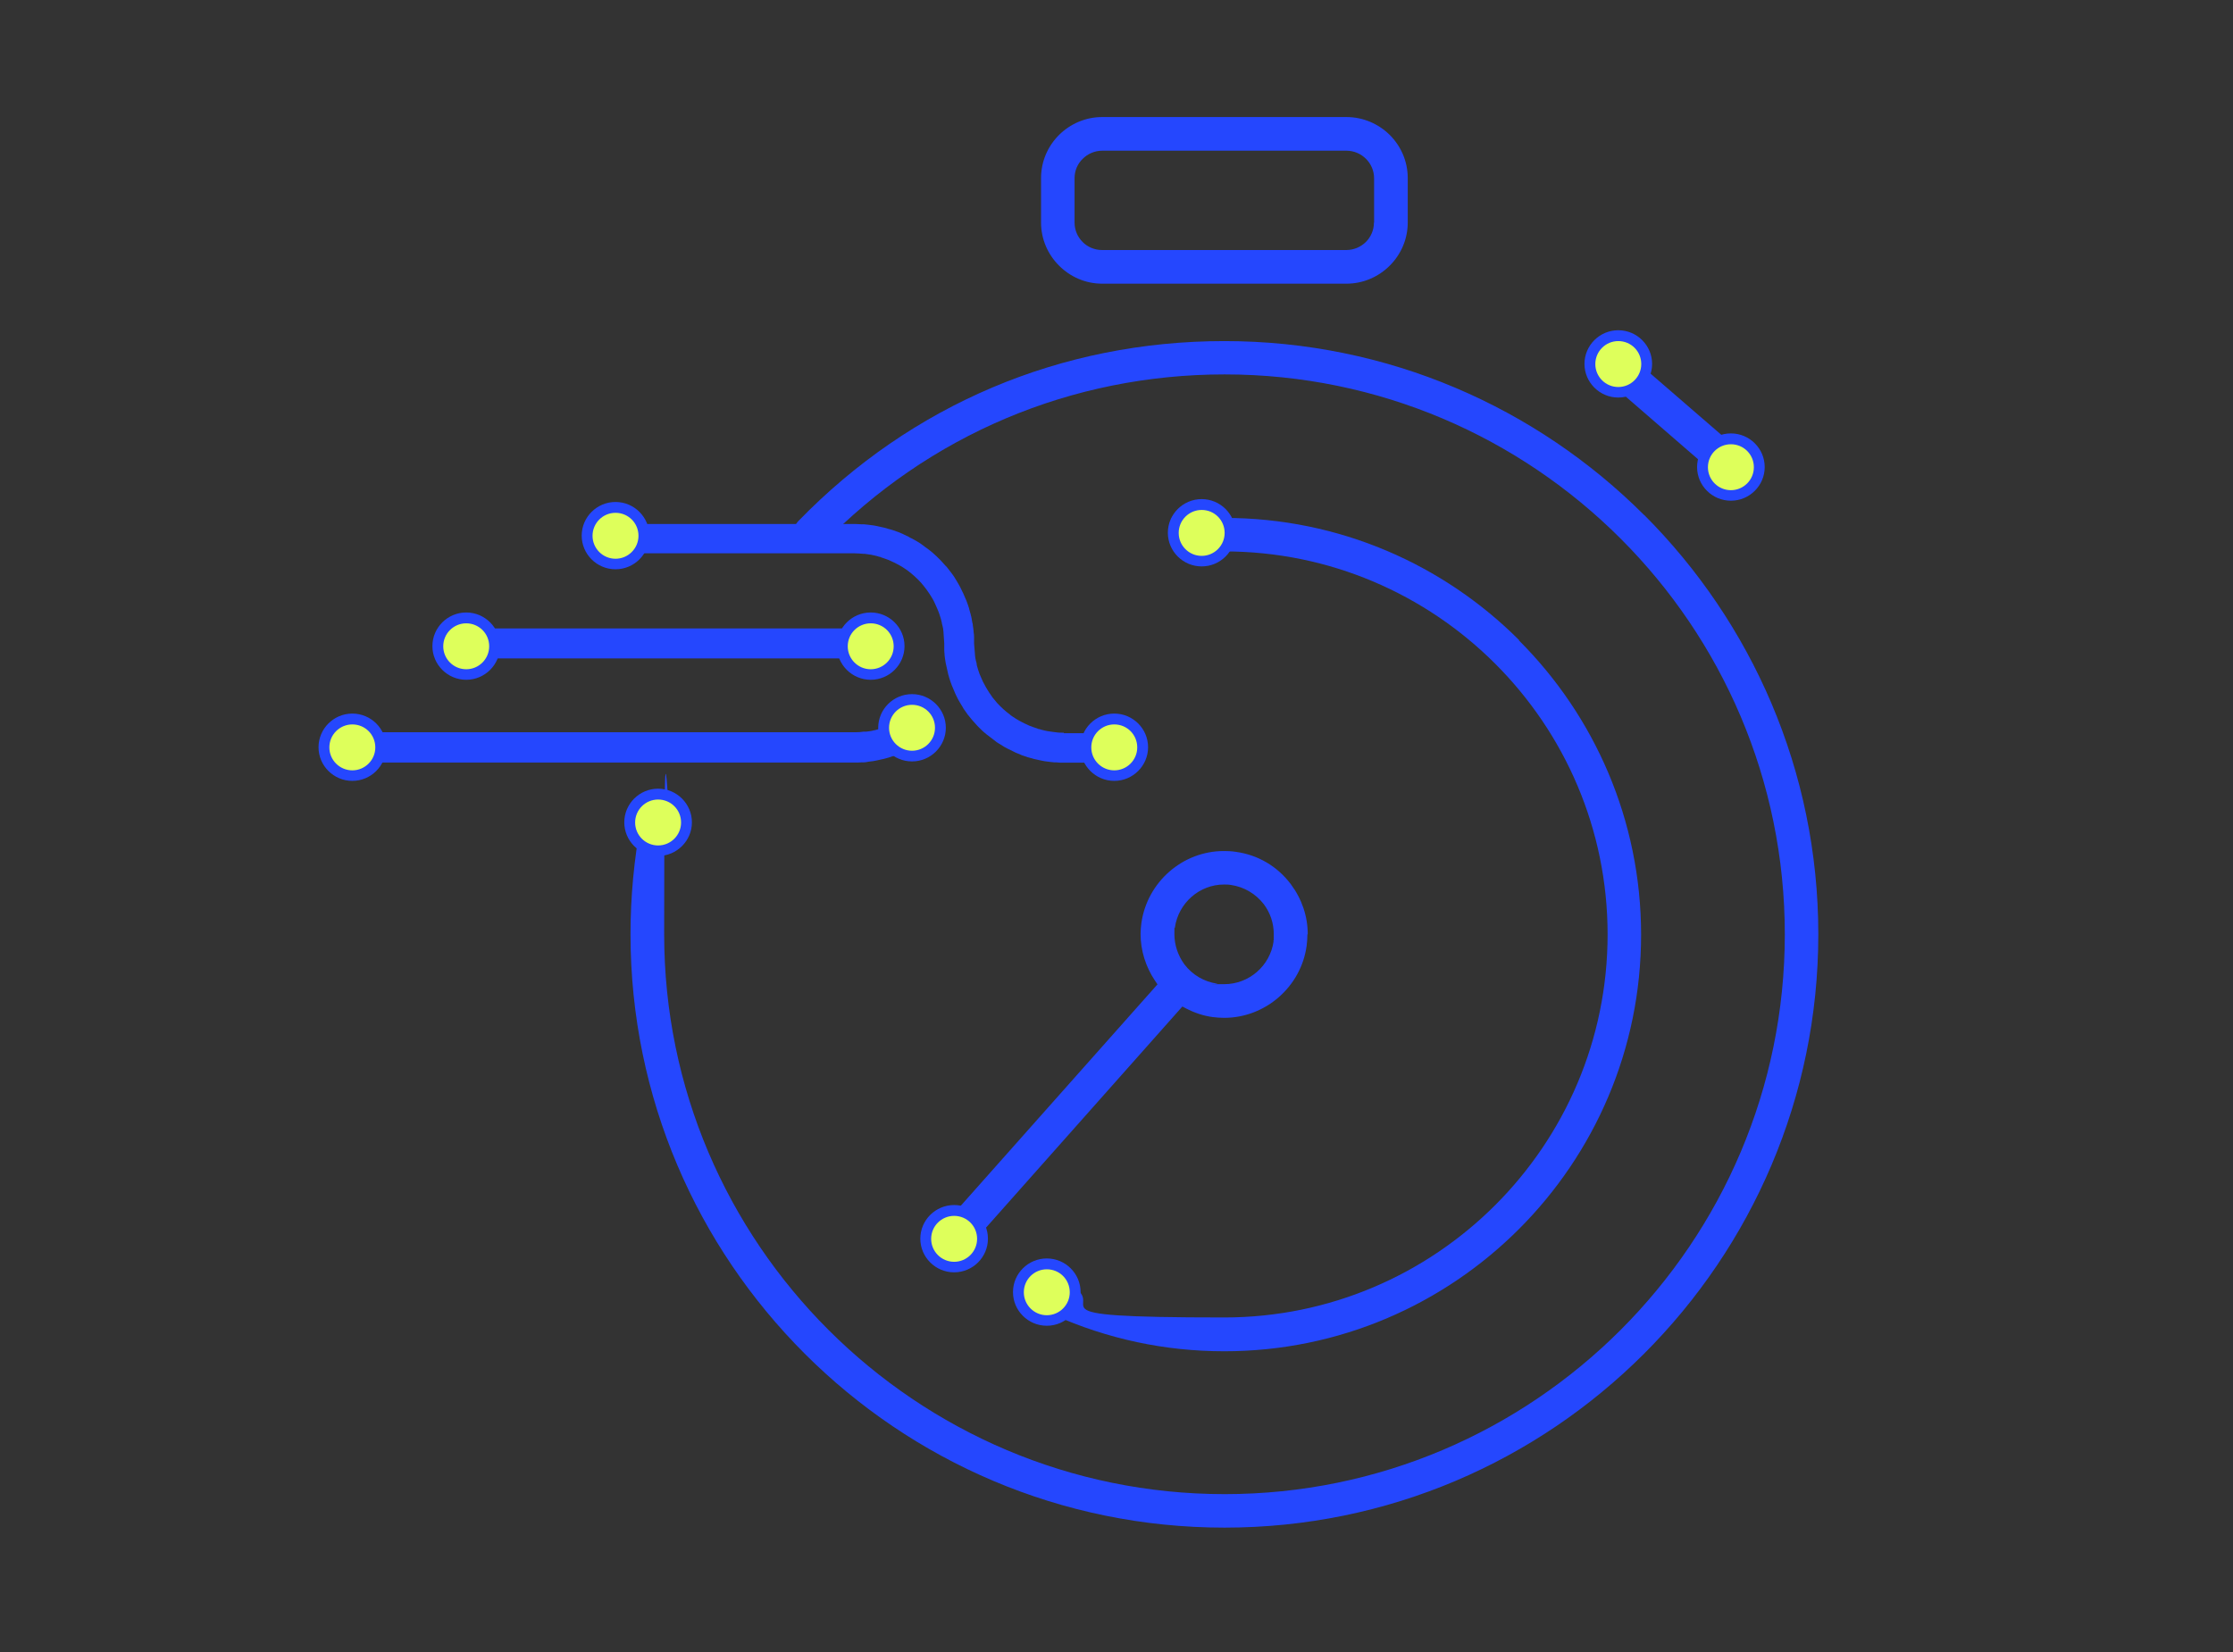 <?xml version="1.0" encoding="UTF-8"?>
<svg id="Layer_2" data-name="Layer 2" xmlns="http://www.w3.org/2000/svg" xmlns:xlink="http://www.w3.org/1999/xlink" version="1.1" viewBox="0 0 1400 1036">
  <rect x="0" y="0" width="1400" height="1036" fill="#333333" stroke="none"/>
  <defs>
    <style>
      .cls-1 {
        clip-path: url(#clippath);
      }

      .cls-2 {
        fill: none;
      }

      .cls-2, .cls-3, .cls-4 {
        stroke-width: 0px;
      }

      .cls-3 {
        fill: #2547fe;
      }

      .cls-4 {
        fill: #deff5b;
      }
    </style>
    <clipPath id="clippath">
      <rect class="cls-2" x="199.7" y="73.4" width="940.2" height="884.7"/>
    </clipPath>
  </defs>
  <g class="cls-1">
    <g>
      <path class="cls-3" d="M819.9,585.9c0-11.3-3.7-22.2-10.6-31.4-8.4-11.2-20.6-18.4-34.5-20.3h0c-2.5-.4-5-.5-7.5-.5-25.9,0-48.1,19.5-51.7,45.2-.3,2.3-.5,4.6-.5,6.8,0,10.4,3.2,20.6,9.1,29.4l1.5,2.2-132.8,149.5c-1.7,2-2.6,4.5-2.6,7s1.2,5.8,3.5,7.8h0s0,0,0,0c1.9,1.8,4.3,2.6,6.9,2.6,2.9,0,5.8-1.2,7.9-3.5l132.7-149.5,2.3,1.2c5.2,2.7,10.7,4.6,16.6,5.4,2.4.3,4.9.5,7.3.5,25.9,0,48.2-19.5,51.7-45.1.3-2.4.5-4.9.5-7.3h0ZM798.5,590.3c-2.2,15.4-15.4,26.9-31,26.9s-2.8,0-4.3-.3c-8.2-1.2-15.6-5.5-20.6-12.1h0c-4.1-5.6-6.3-12.2-6.3-19s0-2.8.3-4.1c2.2-15.4,15.4-27,30.8-27,1.5,0,2.9,0,4.5.3h0c8.1,1.2,15.4,5.5,20.5,12.1h0c4.1,5.5,6.2,12,6.2,18.7s-.1,3-.3,4.5h0Z"/>
      <path class="cls-3" d="M952.4,401.4c-47.3-47.3-112.6-76.6-184.7-76.6s-5.6,1.2-7.6,3.1c-1.9,1.9-3.1,4.5-3.1,7.4s1.2,5.5,3.1,7.4c1.9,1.9,4.6,3.1,7.5,3.1,132.4,0,240.3,107.7,240.3,240.2,0,132.5-107.9,240.2-240.3,240.2s-67.4-7.1-98.4-20.9c-1.4-.6-2.8-.9-4.2-.9-4,0-7.9,2.3-9.6,6.2h0c-.7,1.5-1,2.9-1,4.4,0,4,2.3,7.8,6.2,9.6,33.8,15.1,69.7,22.8,107,22.8,72.1,0,137.4-29.3,184.7-76.6,47.3-47.3,76.6-112.6,76.6-184.6s-29.3-137.3-76.6-184.6Z"/>
      <path class="cls-3" d="M1030.8,323c-67.4-67.4-160.5-109.1-263.1-109.1s-196.4,40-267.1,112.8c-2,2.1-3,4.7-3,7.3s1.1,5.5,3.2,7.5c2.1,2,4.7,3,7.4,3,2.8,0,5.5-1.1,7.5-3.2,66.7-68.7,156.3-106.5,252.1-106.5,193.7,0,351.2,157.5,351.2,351.1s-157.5,351.1-351.2,351.1-351.4-157.5-351.4-351.1,2-44.4,6.1-65.8c.1-.7.2-1.3.2-1.9,0-5-3.5-9.4-8.6-10.4-.6,0-1.2-.2-1.8-.2-2.5,0-4.9.9-6.8,2.4-1.9,1.5-3.2,3.6-3.7,6.1-4.3,22.9-6.5,46.3-6.5,69.8,0,102.6,41.8,195.6,109.2,263,67.4,67.4,160.5,109.1,263.2,109.1s195.7-41.7,263.1-109.1c67.4-67.4,109.2-160.4,109.2-263s-41.8-195.6-109.2-263h0Z"/>
      <path class="cls-3" d="M1089.6,281.7l-63.1-54.6h0c-1.9-1.8-4.4-2.6-6.8-2.6s-5.9,1.2-8,3.7c-1.7,2-2.5,4.4-2.5,6.9s1.2,5.9,3.6,8l63.1,54.7c1.4,1.3,3.2,2.1,5,2.4.6,0,1.2.1,1.7.1,3,0,5.8-1.2,8.1-3.7,1.7-2,2.6-4.4,2.6-6.9s-1.2-5.8-3.6-8Z"/>
      <path class="cls-3" d="M882.6,111.7c0-10.6-4.3-20.1-11.3-27.1-7-6.9-16.6-11.2-27.2-11.2h-153c-10.6,0-20.1,4.3-27.1,11.2-7,7-11.3,16.5-11.3,27.1v27.8c0,10.6,4.3,20.1,11.3,27.1,7,7,16.5,11.3,27.1,11.3h153c10.6,0,20.2-4.3,27.2-11.3,7-7,11.3-16.5,11.3-27.1v-27.8ZM861.4,139.6c0,4.8-2,9.1-5.1,12.2-3.2,3.1-7.5,5-12.3,5h-153c-4.8,0-9.1-1.9-12.2-5-3.1-3.1-5.1-7.4-5.1-12.2v-27.8c0-4.8,1.9-9.1,5.1-12.2,3.1-3.1,7.5-5.1,12.3-5.1h153c9.6,0,17.4,7.8,17.4,17.3v27.8h0Z"/>
      <path class="cls-4" d="M412.6,533.5c-9.8,0-17.8-8-17.8-17.7s8-17.7,17.8-17.7,17.8,8,17.8,17.7-8,17.7-17.8,17.7Z"/>
      <path class="cls-3" d="M412.6,501.4c8,0,14.4,6.4,14.4,14.4s-6.5,14.4-14.4,14.4-14.4-6.4-14.4-14.4,6.5-14.4,14.4-14.4ZM412.6,494.6c-11.7,0-21.2,9.5-21.2,21.1s9.5,21.1,21.2,21.1,21.2-9.5,21.2-21.1-9.5-21.1-21.2-21.1Z"/>
      <path class="cls-4" d="M1014.6,246c-9.8,0-17.8-8-17.8-17.8s8-17.8,17.8-17.8,17.8,8,17.8,17.8-8,17.8-17.8,17.8Z"/>
      <path class="cls-3" d="M1014.6,213.9c8,0,14.4,6.4,14.4,14.4s-6.5,14.4-14.4,14.4-14.4-6.4-14.4-14.4,6.5-14.4,14.4-14.4ZM1014.6,207.1c-11.7,0-21.2,9.5-21.2,21.1s9.5,21.1,21.2,21.1,21.2-9.5,21.2-21.1-9.5-21.1-21.2-21.1Z"/>
      <path class="cls-4" d="M1085.2,310.7c-9.8,0-17.8-8-17.8-17.8s8-17.8,17.8-17.8,17.8,8,17.8,17.8-8,17.8-17.8,17.8Z"/>
      <path class="cls-3" d="M1085.2,278.6c8,0,14.4,6.4,14.4,14.4s-6.5,14.4-14.4,14.4-14.4-6.4-14.4-14.4,6.5-14.4,14.4-14.4ZM1085.2,271.8c-11.7,0-21.2,9.5-21.2,21.1s9.5,21.1,21.2,21.1,21.2-9.5,21.2-21.1-9.5-21.1-21.2-21.1Z"/>
      <path class="cls-4" d="M598.2,794.6c-9.8,0-17.8-8-17.8-17.7s8-17.8,17.8-17.8,17.8,8,17.8,17.8-8,17.7-17.8,17.7Z"/>
      <path class="cls-3" d="M598.2,762.5c8,0,14.4,6.4,14.4,14.4s-6.5,14.4-14.4,14.4-14.4-6.4-14.4-14.4,6.5-14.4,14.4-14.4ZM598.2,755.7c-11.7,0-21.2,9.5-21.2,21.1s9.5,21.1,21.2,21.1,21.2-9.5,21.2-21.1-9.5-21.1-21.2-21.1Z"/>
      <path class="cls-4" d="M656.3,828.1c-9.8,0-17.8-8-17.8-17.7s8-17.7,17.8-17.7,17.8,8,17.8,17.7-8,17.7-17.8,17.7Z"/>
      <path class="cls-3" d="M656.3,796c8,0,14.4,6.4,14.4,14.4s-6.5,14.4-14.4,14.4-14.4-6.4-14.4-14.4,6.5-14.4,14.4-14.4ZM656.3,789.2c-11.7,0-21.2,9.5-21.2,21.1s9.5,21.1,21.2,21.1,21.2-9.5,21.2-21.1-9.5-21.1-21.2-21.1Z"/>
      <path class="cls-3" d="M220.9,478.2h315c1.4,0,2.8,0,4.2-.1h1.4c1,0,1.9-.2,2.9-.4l1.5-.2c.9-.1,1.8-.2,2.7-.4l1.5-.3c.9-.2,1.8-.4,2.7-.6l1.4-.3c1.1-.3,2.1-.6,3.2-.9l.6-.2c1.5-.5,2.8-.9,4.1-1.4l.9-.3c.9-.4,1.9-.7,2.8-1.2l1.3-.6c.8-.4,1.6-.7,2.4-1.2l1.2-.6c.8-.4,1.6-.9,2.4-1.3l1.2-.7c.8-.5,1.6-1,2.6-1.6l.5-.3c.9-.6,1.6-1.1,2.2-1.6l2.6-1.9c.7-.5,1.3-.9,2-1.5l.8-.7,2.2-2.1.2-.2-.5-.7-.4-.6c-.7-1.1-1.5-2.4-2.3-3.6l-.7-1.3-.7-1.3-.2-.4c-.4-.7-.6-1-.8-1.4l-.7-1.3c-.6-1.2-1.1-2.2-1.6-3.3-.2-.4-.4-.9-.6-1.4l-.2-.5c-.2-.4-.4-.9-.5-1.3-2.5,2.8-5.2,5.3-8.2,7.5-.6.5-1,.8-1.4,1-.7.5-1.5,1-2.3,1.5-.8.5-1.3.8-1.9,1.2-.6.4-1.5.9-2.2,1.2-.7.4-1.7.8-2.6,1.2l-.4.2c-.4.2-.9.4-1.3.6-1.4.6-2.9,1.1-4.4,1.6l-1.2.4h-.4c-1.1.4-2.2.7-3.4,1-.6.1-1.2.2-1.8.4-1.1.2-2.3.4-3.5.5h-1.6c-1.7.3-3.5.4-5.3.4H221.2"/>
      <path class="cls-3" d="M667,459.5c-1.7,0-3.5,0-5.2-.3l-1.6-.2c-1.2-.2-2.4-.3-3.5-.5-.6-.1-1.2-.2-1.9-.4-1.1-.3-2.2-.5-3.3-.9h-.4c0-.1-1.2-.5-1.2-.5-1.5-.5-3-1-4.5-1.6-.4-.2-.9-.4-1.3-.6l-.4-.2c-.9-.4-1.8-.8-2.7-1.3s-1.4-.7-2.1-1.1c-.7-.4-1.4-.8-2-1.2-.6-.4-1.5-1-2.3-1.5l-1-.7-.3-.3c-3-2.2-5.7-4.7-8.2-7.4l-.4-.5c-.8-.9-1.6-1.9-2.4-2.9l-.2-.3c-1.4-1.9-2.7-3.9-3.9-6-.7-1.2-1.4-2.5-2-3.7-.7-1.5-1.4-3.1-2-4.6l-.3-.8c-.5-1.3-.9-2.9-1.4-4.5,0-.4-.2-.7-.2-1.1v-.4c-.3-1.1-.6-2.1-.8-3.3,0-.6-.2-1.1-.2-1.7l-.6-7.5v-.3c0-1.2,0-2.4,0-3.6,0-1.2-.1-2.2-.3-3.3v-.5c-.1-1.2-.3-2.4-.5-3.7v-.3c0-.5-.2-1-.3-1.4l-.4-2.3c0-.4-.2-.9-.3-1.5l-.4-1.5h.1l-.2-.4-.3-1.1c-.1-.5-.3-.9-.4-1.4l-.2-.9-.7-2.1c-.3-.7-.5-1.5-.8-2.2l-2.1-4.9c-.3-.5-.5-1-.7-1.4l-1-2.1c-.4-.8-.8-1.5-1.2-2.2l-.8-1.4c-.6-1-1.1-1.8-1.6-2.6l-.2-.4c-.8-1.2-1.6-2.3-2.4-3.3l-1.7-2.2-.7-.9-.7-.7c-.4-.4-.7-.8-1.1-1.2l-1.7-1.9-.4-.4c-.5-.5-1-1.1-1.6-1.6l-.9-.9c-.7-.7-1.5-1.3-2.2-2l-.8-.7c-.6-.5-1.3-1-1.9-1.5l-2.6-1.9c-.7-.5-1.3-1-2-1.5l-.7-.5c-.9-.6-1.7-1.1-2.6-1.6l-.9-.5c-1-.6-1.8-1-2.7-1.4l-1.2-.7c-.8-.4-1.7-.8-2.5-1.2l-1.2-.6c-1-.4-1.9-.8-2.9-1.2l-.9-.3c-1.2-.5-2.5-.9-3.9-1.3l-.8-.2c-1-.3-2.1-.6-3.1-.9l-1.4-.3c-.9-.2-1.8-.4-2.7-.6l-1.5-.3c-.9-.2-1.8-.3-2.7-.4l-1.5-.2-2.9-.3h-1.3c-1.5,0-2.9-.2-4.3-.2h-149.8l-.3,18.4h150c1.7,0,3.5.2,5.2.3h1.2c0,.1.4.1.4.1,1.2.2,2.4.3,3.5.5l1.8.4c1.1.2,2.2.5,3.3.9h.4c0,.1,1.2.5,1.2.5,1.5.5,3,1,4.5,1.6.4.2.9.4,1.3.6l.4.2c.9.4,1.8.8,2.7,1.3l2.1,1.1,2,1.2c.8.5,1.6,1,2.3,1.5l1.1.8c3,2.3,5.8,4.8,8.3,7.6l.4.5c.8,1,1.6,1.9,2.4,3l.4.5c1.5,2,2.8,4.1,4.1,6.3.6,1.1,1.1,2.1,1.6,3.3.8,1.7,1.5,3.4,2.2,5.2.2.5.3,1,.5,1.5.4,1.1.7,2.3,1,3.4,0,.4.2.8.3,1.2v.4c.3,1.1.6,2.2.8,3.4,0,.6.2,1.2.2,1.8l.5,7.3v4.3c0,.8.1,1.6.2,2.6v.5c.1,1.2.3,2.4.5,3.7.1.9.3,1.7.5,2.6l1.3,5.8c.2.8.5,1.6.7,2.4l.6,1.9c.3.9.6,1.6.9,2.5l1.9,4.5.2.5.6,1.3,1.3,2.6,1.1,1.9.7,1.2c.6.9,1.1,1.8,1.6,2.7l.2.3c.8,1.2,1.6,2.3,2.4,3.4l.5.6,1.3,1.6c.2.3.4.6.7.9l3.5,3.9c.7.7,1.3,1.4,2,2l.9.9c.7.7,1.4,1.3,2.2,1.9l.8.7c.7.6,1.4,1.1,2.1,1.6l2.5,1.9c.6.5,1.2,1,1.8,1.4l.8.5c.9.6,1.7,1.1,2.6,1.6l1.1.7,2.4,1.3,1.3.6c.8.4,1.6.8,2.4,1.2l1.2.6c.9.4,1.9.8,2.9,1.2l.9.4c1.2.4,2.5.9,3.8,1.3l.8.2c1,.3,2.1.6,3.2.9l1.4.3c.9.2,1.8.4,2.7.6l1.5.3c.9.2,1.8.3,2.7.4l1.5.2c.9.1,1.9.2,2.8.3h1.3c1.5.2,2.9.2,4.3.2h37.7l1.6-18.5h-38.9c0,0,0-.1,0-.1Z"/>
      <path class="cls-3" d="M552.1,394.1h-258.6v18.8h258.6v-18.8Z"/>
      <path class="cls-4" d="M385.9,353.7c-9.8,0-17.8-8-17.8-17.8s8-17.8,17.8-17.8,17.8,8,17.8,17.8-8,17.8-17.8,17.8Z"/>
      <path class="cls-3" d="M385.9,321.6c8,0,14.4,6.4,14.4,14.4s-6.5,14.4-14.4,14.4-14.4-6.4-14.4-14.4,6.5-14.4,14.4-14.4ZM385.9,314.8c-11.7,0-21.2,9.5-21.2,21.1s9.5,21.1,21.2,21.1,21.2-9.5,21.2-21.1-9.5-21.1-21.2-21.1Z"/>
      <path class="cls-4" d="M292.3,422.9c-9.8,0-17.8-8-17.8-17.7s8-17.7,17.8-17.7,17.8,8,17.8,17.7-8,17.7-17.8,17.7Z"/>
      <path class="cls-3" d="M292.3,390.9c8,0,14.4,6.4,14.4,14.4s-6.5,14.4-14.4,14.4-14.4-6.4-14.4-14.4,6.5-14.4,14.4-14.4ZM292.3,384.1c-11.7,0-21.2,9.5-21.2,21.1s9.5,21.1,21.2,21.1,21.2-9.5,21.2-21.1-9.5-21.1-21.2-21.1Z"/>
      <path class="cls-4" d="M545.9,422.9c9.8,0,17.8-7.9,17.8-17.7s-8-17.7-17.8-17.7-17.8,7.9-17.8,17.7,8,17.7,17.8,17.7Z"/>
      <path class="cls-3" d="M545.9,390.9c8,0,14.4,6.4,14.4,14.4s-6.5,14.4-14.4,14.4-14.4-6.4-14.4-14.4,6.5-14.4,14.4-14.4ZM545.9,384.1c-11.7,0-21.2,9.5-21.2,21.1s9.5,21.1,21.2,21.1,21.2-9.5,21.2-21.1-9.5-21.1-21.2-21.1Z"/>
      <path class="cls-4" d="M220.9,486.4c-9.8,0-17.8-8-17.8-17.7s8-17.8,17.8-17.8,17.8,8,17.8,17.8-8,17.7-17.8,17.7Z"/>
      <path class="cls-3" d="M220.9,454.3c8,0,14.4,6.4,14.4,14.4s-6.5,14.4-14.4,14.4-14.4-6.4-14.4-14.4,6.5-14.4,14.4-14.4ZM220.9,447.5c-11.7,0-21.2,9.5-21.2,21.1s9.5,21.1,21.2,21.1,21.2-9.5,21.2-21.1-9.5-21.1-21.2-21.1Z"/>
      <path class="cls-4" d="M698.6,486.4c-9.8,0-17.8-8-17.8-17.7s8-17.8,17.8-17.8,17.8,8,17.8,17.8-8,17.7-17.8,17.7Z"/>
      <path class="cls-3" d="M698.6,454.3c8,0,14.4,6.4,14.4,14.4s-6.5,14.4-14.4,14.4-14.4-6.4-14.4-14.4,6.5-14.4,14.4-14.4ZM698.6,447.5c-11.7,0-21.2,9.5-21.2,21.1s9.5,21.1,21.2,21.1,21.2-9.5,21.2-21.1-9.5-21.1-21.2-21.1Z"/>
      <path class="cls-4" d="M571.8,474.1c-9.8,0-17.8-8-17.8-17.8s8-17.7,17.8-17.7,17.8,8,17.8,17.7-8,17.8-17.8,17.8Z"/>
      <path class="cls-3" d="M571.8,442c8,0,14.4,6.4,14.4,14.4s-6.5,14.4-14.4,14.4-14.4-6.4-14.4-14.4,6.5-14.4,14.4-14.4ZM571.8,435.3c-11.7,0-21.2,9.5-21.2,21.1s9.5,21.1,21.2,21.1,21.2-9.5,21.2-21.1-9.5-21.1-21.2-21.1Z"/>
      <path class="cls-4" d="M753.4,351.9c-9.8,0-17.8-8-17.8-17.8s8-17.8,17.8-17.8,17.8,8,17.8,17.8-8,17.8-17.8,17.8Z"/>
      <path class="cls-3" d="M753.4,319.8c8,0,14.4,6.4,14.4,14.4s-6.5,14.4-14.4,14.4-14.4-6.4-14.4-14.4,6.5-14.4,14.4-14.4ZM753.4,313c-11.7,0-21.2,9.5-21.2,21.1s9.5,21.1,21.2,21.1,21.2-9.5,21.2-21.1-9.5-21.1-21.2-21.1Z"/>
    </g>
  </g>
</svg>
